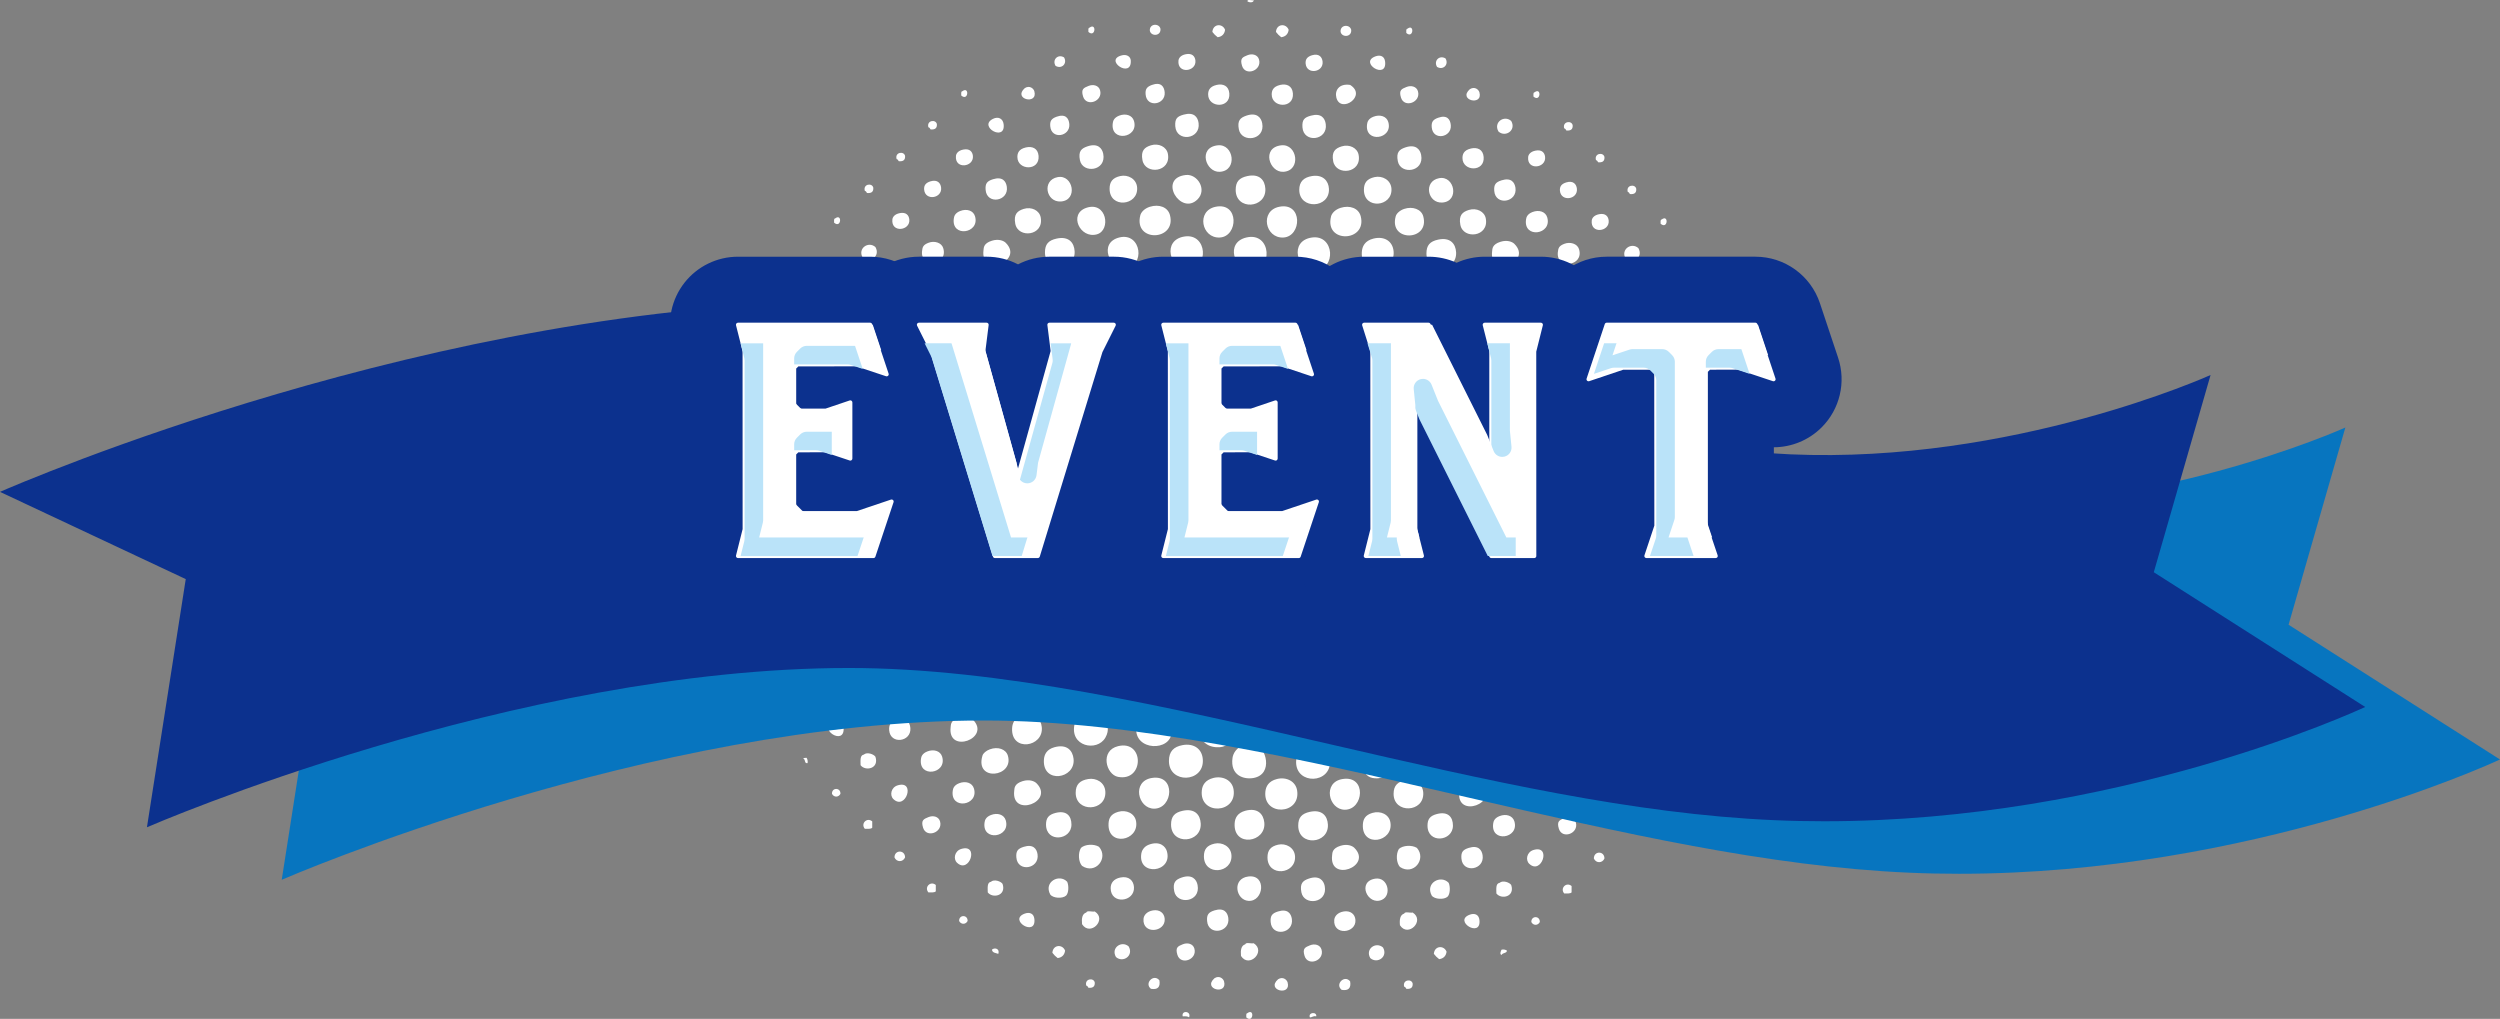 <?xml version="1.0" encoding="UTF-8"?><svg id="_イヤー_2" xmlns="http://www.w3.org/2000/svg" viewBox="0 0 367.483 149.771"><rect x="0" y="0" width="367.483" height="149.771" fill="#808080" stroke="none"/><g id="_景"><path d="M206.717,4.85c1.059,.918,1.229-1.432,.156-.623-.231,.028-.144,.377-.156,.623Zm6.542,13.552c-.07-.848-.546-1.565-1.869-1.091-.803,.288-.996,.659-.935,1.402,.167,2.007,2.956,1.519,2.804-.311Zm.779,18.69c-.068-1.287-.882-2.251-2.648-1.868-1.207,.261-1.713,.838-1.713,2.024,0,3.097,4.512,2.74,4.361-.156Zm-1.558-28.504c-.899-.537-1.782,.347-1.246,1.246,.9,.537,1.782-.346,1.246-1.246Zm-6.075,31.152c-1.092,.321-1.468,1.085-1.557,1.714-.618,4.337,5.581,3.379,4.673-.312-.3-1.218-1.727-1.81-3.115-1.402Zm5.608-9.968c2.558-.169,1.803-4.012-.468-3.583-2.358,.445-1.719,3.726,.468,3.583Zm3.738,19.314c-1.091,.32-1.468,1.085-1.557,1.714-.618,4.338,5.581,3.379,4.674-.312-.301-1.219-1.727-1.81-3.116-1.402Zm1.714-35.515c-.109-.395-.685-.92-1.403-.466-1.835,1.628,1.97,2.538,1.403,.466Zm.934,18.537c-.193-1.025-1.349-1.601-2.492-1.247-.936,.291-1.511,.775-1.247,2.181,.415,2.205,4.253,1.801,3.739-.934Zm.312,9.658c-.067-1.29-.882-2.252-2.648-1.87-1.206,.261-1.713,.837-1.713,2.024,0,3.096,4.513,2.74,4.362-.155Zm-7.632,2.648c-1.093,.321-1.468,1.085-1.558,1.713-.619,4.337,5.581,3.381,4.673-.312-.299-1.219-1.727-1.81-3.115-1.401Zm7.008-21.34c-.091-1.118-.929-1.463-1.868-1.246-1.111,.256-1.246,.908-1.246,1.402,0,1.988,3.3,2.114,3.114-.155Zm-19.47-18.692c-.199-.859-1.667-.779-1.557,.312,.2,.859,1.667,.779,1.557-.312Zm-.155,8.1c-1.621-.251-2.297,.81-2.025,1.87,.616,2.408,4.585-.26,2.025-1.87Zm1.557,19.314c-.305-1.2-1.604-1.668-2.959-1.246-.827,.258-1.294,.823-1.402,1.246-1.025,4.038,5.324,3.789,4.361,0Zm-.311-9.034c-.193-1.025-1.35-1.601-2.493-1.246-.937,.29-1.51,.775-1.246,2.181,.414,2.203,4.253,1.8,3.739-.936Zm5.14,14.175c-.138-1.501-1.364-2.261-2.959-1.868-1.257,.308-1.673,1.144-1.714,2.024-.172,3.774,4.964,3.006,4.674-.155Zm-10.436-27.881c-.068-.672-.537-1.243-1.558-.935-.689,.208-1.001,.59-.934,1.246,.165,1.65,2.652,1.277,2.492-.311Zm14.485,13.706c-.155-.796-.79-1.621-2.337-1.089-.876,.302-1.349,.698-1.09,2.025,.394,2.02,3.926,1.618,3.427-.936Zm.312,9.034c-.291-1.06-1.581-1.5-2.804-1.09-.637,.214-1.13,.664-1.247,1.09-1.049,3.838,5.053,3.66,4.05,0Zm-5.608-22.74c-.091-.799-.704-1.029-1.402-.779-2.541,.912,1.718,3.542,1.402,.779Zm4.829,4.36c-.203-.713-1.016-.915-1.714-.622-.656,.275-1.134,.42-.779,1.558,.493,1.581,2.957,.697,2.493-.936Zm-4.362,4.517c-.251-.854-1.226-1.153-2.18-.779-.775,.304-.892,.784-.935,1.09-.411,2.86,3.865,2.236,3.115-.312Zm.468,9.813c-.077-1.301-1.357-1.973-2.493-1.713-1.121,.257-1.557,.844-1.557,1.869,0,2.925,4.208,2.53,4.05-.156Zm-27.726,83.957c-.074-1.645-1.346-2.474-2.96-2.182-1.338,.242-2.024,.935-2.024,2.338,0,3.387,5.137,3.21,4.984-.155Zm2.492-1.87c2.303-.184,2.927-3.436,1.557-4.673-.526-.476-1.193-.754-2.491-.468-1.406,.309-1.95,1.229-2.025,2.181-.191,2.386,1.559,3.071,2.959,2.96Zm-7.164-1.714c.697-2.539-1.413-3.92-3.428-3.27-.762,.246-1.407,.855-1.557,1.402-1.076,3.917,4.298,4.368,4.985,1.868Zm12.148,6.232c2.926-.558,1.839-4.577,.156-4.984-.476-.116-.824-.054-1.557,.155-1.128,.322-1.62,1.221-1.713,1.87-.373,2.617,1.693,3.23,3.114,2.96Zm11.216-2.492c-.074-1.645-1.351-2.471-2.96-2.181-1.338,.242-2.024,.934-2.024,2.336,0,3.387,5.136,3.211,4.984-.155Zm-29.44-6.854c1.142-.425,1.969-2.059,1.402-3.582-.41-1.104-1.71-1.632-2.959-1.402-3.89,.718-1.82,6.24,1.557,4.984Zm22.742,4.984c3.145-.441,2.735-6.034-1.09-5.14-3.581,.837-1.733,5.536,1.09,5.14Zm-40.031-26.324c-.075-1.644-1.351-2.471-2.96-2.181-1.338,.243-2.024,.933-2.024,2.336,0,3.388,5.136,3.21,4.984-.155Zm-3.428-6.853c4.293,1.666,4.945-5.719,.468-4.674-2.808,.656-1.782,4.163-.468,4.674Zm78.037-30.374c-.067-1.287-.882-2.251-2.648-1.87-1.207,.261-1.713,.839-1.713,2.026,0,3.095,4.513,2.739,4.361-.156Zm-62.616,54.049c3.145-.441,2.737-6.034-1.09-5.14-3.58,.837-1.733,5.536,1.09,5.14Zm-2.492-7.477c-.072-1.595-1.688-2.594-3.115-2.336-1.385,.25-2.181,1.019-2.181,2.492,0,3.559,5.456,3.39,5.296-.156Zm-6.542-2.024c2.15-.476,2.24-4.075,.467-4.829-.561-.238-1.264-.206-2.025,0-1.336,.363-1.584,.972-1.713,1.558-.579,2.616,1.32,3.703,3.271,3.271Zm69.003-28.038c-1.338,.242-2.024,.934-2.024,2.336,0,3.387,5.136,3.211,4.984-.155-.075-1.646-1.35-2.471-2.96-2.181Zm-.312,9.346c-2.807,.655-1.782,4.162-.467,4.672,4.292,1.666,4.943-5.718,.467-4.672Zm1.713-54.517c-1.025-.909-2.655,.193-1.869,1.557,1.026,.908,2.655-.193,1.869-1.557Zm1.402,66.043c-.074-1.642-1.346-2.471-2.96-2.18-1.338,.242-2.024,.933-2.024,2.336,0,3.388,5.137,3.21,4.984-.156Zm-.778-56.229c-.118-.781-.628-1.526-2.026-1.091-.902,.281-1.158,.643-1.09,1.557,.166,2.236,3.439,1.705,3.116-.466Zm-.156,8.255c-.319-.319-1.064-.606-2.026-.312-1.258,.385-1.203,1.051-1.246,1.402-.488,4.041,6.004,1.642,3.272-1.09Zm-13.396,72.741c1.301-2.26-1.161-3.944-2.959-3.426-.959,.276-1.468,1.025-1.558,1.402-.794,3.317,3.289,4.157,4.517,2.024Zm7.944-17.445c2.151-.476,2.24-4.075,.467-4.83-.561-.238-1.264-.205-2.024,0-1.336,.363-1.584,.973-1.714,1.558-.58,2.617,1.32,3.702,3.271,3.272Zm-13.707,14.018c1.141-.424,1.968-2.06,1.402-3.583-.411-1.103-1.71-1.634-2.959-1.402-3.892,.719-1.822,6.241,1.557,4.984Zm-3.272,3.115c.698-2.539-1.412-3.921-3.426-3.271-.762,.247-1.408,.856-1.557,1.403-1.076,3.917,4.297,4.368,4.984,1.868Zm6.231-12.773c-3.58,.837-1.733,5.537,1.09,5.141,3.146-.442,2.737-6.034-1.09-5.141Zm6.386,.312c1.142-.424,1.969-2.059,1.403-3.582-.411-1.104-1.71-1.632-2.96-1.402-3.89,.718-1.82,6.24,1.557,4.984Zm-59.345-45.482c-.299-1.218-1.726-1.81-3.115-1.402-1.091,.321-1.468,1.085-1.557,1.713-.619,4.338,5.581,3.38,4.672-.312Zm3.739-32.087c-.07-.847-.547-1.564-1.87-1.09-.803,.288-.995,.66-.934,1.401,.167,2.009,2.955,1.519,2.804-.311Zm9.502-.467c-.251-.854-1.227-1.153-2.181-.779-.773,.303-.89,.783-.934,1.09-.411,2.86,3.865,2.236,3.115-.312Zm-3.894,23.208c-.3-1.218-1.727-1.809-3.115-1.401-1.092,.32-1.468,1.085-1.557,1.714-.618,4.337,5.581,3.381,4.673-.312Zm-6.854-11.37c2.558-.167,1.805-4.012-.467-3.583-2.358,.445-1.719,3.726,.467,3.583Zm2.025,7.32c-.067-1.288-.881-2.252-2.648-1.868-1.206,.261-1.713,.837-1.713,2.024,0,3.097,4.513,2.74,4.361-.155Zm3.271-2.492c2.12-.591,1.449-4.918-1.557-3.894-2.649,.902-.916,4.584,1.557,3.894Zm4.05,4.984c3.171-.168,2.518-5.366-.779-4.517-3.064,.789-1.391,4.632,.779,4.517Zm-3.116-16.822c-.155-.796-.79-1.622-2.336-1.09-.876,.302-1.349,.698-1.09,2.025,.394,2.02,3.926,1.619,3.426-.935Zm-4.049,23.053c-.3-1.219-1.727-1.809-3.115-1.401-1.091,.32-1.468,1.085-1.558,1.712-.618,4.338,5.581,3.381,4.674-.311Zm9.034-18.068c-.077-1.303-1.357-1.975-2.492-1.713-1.121,.257-1.558,.844-1.558,1.868,0,2.926,4.21,2.532,4.05-.155Zm-7.165-22.898c1.059,.918,1.229-1.433,.155-.623-.23,.029-.143,.376-.155,.623Zm1.713,8.567c-.203-.713-1.016-.915-1.713-.623-.656,.275-1.134,.42-.779,1.558,.493,1.581,2.957,.697,2.493-.935Zm-5.296-4.829c-.899-.535-1.782,.347-1.246,1.246,.899,.537,1.782-.346,1.246-1.246Zm-8.567,27.259c-.319-.32-1.063-.606-2.025-.311-1.259,.384-1.203,1.049-1.246,1.4-.489,4.041,6.004,1.643,3.271-1.089Zm4.205-22.275c-.108-.395-.684-.92-1.402-.466-1.834,1.627,1.97,2.537,1.402,.466Zm-10.747,.623c1.06,.917,1.229-1.432,.155-.623-.23,.029-.141,.377-.155,.623Zm6.697,13.396c-.116-.781-.626-1.525-2.024-1.091-.902,.281-1.159,.644-1.09,1.558,.166,2.236,3.439,1.704,3.115-.467Zm.779,28.037c-.138-1.501-1.364-2.261-2.96-1.87-1.256,.309-1.673,1.146-1.714,2.026-.172,3.773,4.964,3.006,4.674-.156Zm-.156-9.19c-.067-1.287-.882-2.251-2.648-1.868-1.207,.261-1.714,.838-1.714,2.024,0,3.095,4.512,2.74,4.361-.156Zm4.361-14.33c-.193-1.025-1.349-1.601-2.492-1.246-.937,.29-1.51,.774-1.247,2.18,.415,2.205,4.253,1.802,3.739-.934Zm-.311-9.034c-.093-1.118-.93-1.463-1.87-1.246-1.11,.256-1.246,.907-1.246,1.402,0,1.987,3.301,2.116,3.115-.156Zm.623,18.692c-.067-1.289-.882-2.251-2.648-1.87-1.206,.261-1.713,.839-1.713,2.026,0,3.095,4.513,2.739,4.361-.156Zm-5.763-23.365c-.097-.786-.756-1.175-1.557-.779-2.265,1.12,1.889,3.464,1.557,.779Zm-1.557,44.548c-1.339,.242-2.025,.935-2.025,2.338,0,3.387,5.136,3.21,4.984-.155-.074-1.646-1.351-2.472-2.959-2.182Zm40.031-35.046c-.067-1.288-.882-2.251-2.648-1.868-1.207,.261-1.714,.837-1.714,2.024,0,3.097,4.513,2.74,4.362-.156Zm2.648,7.166c2.717-.142,2.878-5.243-.623-4.517-2.871,.595-2.062,4.657,.623,4.517Zm-3.115-16.822c-.155-.797-.79-1.622-2.336-1.09-.877,.301-1.349,.698-1.09,2.024,.394,2.019,3.926,1.62,3.426-.934ZM184.286,.022c-.274,.09-.915-.189-.933,.156,.199,.213,.931,.271,.933-.156Zm.78,8.722c-.203-.713-1.017-.915-1.713-.622-.657,.275-1.134,.418-.779,1.557,.493,1.581,2.957,.698,2.493-.934Zm9.812,9.502c-.121-.899-.684-1.651-2.18-1.246-.976,.264-1.321,.601-1.246,1.713,.159,2.372,3.753,1.956,3.426-.467Zm-11.215,21.495c3.59,.168,3.266-5.726-.467-4.828-3.17,.762-1.676,4.729,.467,4.828Zm4.673-34.268c.635-.092,.999-.455,1.09-1.09-.374-.987-1.787-.905-1.869,.312,.222,.298,.481,.558,.779,.779Zm.312,19.782c2.655-.149,2.064-4.162-.312-3.894-2.949,.335-1.756,4.011,.312,3.894Zm6.698,2.492c-.058-1.16-.893-2.123-2.492-1.868-1.212,.193-1.87,.827-1.87,2.024,0,2.945,4.508,2.753,4.362-.156Zm-2.025,11.994c3.15-.138,2.84-5.292-.467-4.828-3.456,.484-2.194,4.945,.467,4.828Zm-3.271-26.012c-.091-1.118-.93-1.463-1.87-1.246-1.11,.256-1.246,.908-1.246,1.402,0,1.988,3.303,2.116,3.115-.156Zm-11.059-8.255c.636-.092,.998-.455,1.09-1.09-.373-.987-1.786-.905-1.869,.312,.222,.298,.481,.558,.779,.779Zm-7.32,17.134c-.193-1.025-1.349-1.6-2.492-1.247-.937,.292-1.51,.775-1.246,2.181,.414,2.204,4.252,1.8,3.739-.935Zm4.362,6.698c1.445-1.447-.026-3.763-1.714-3.583-4.197,.448-.763,6.059,1.714,3.583Zm-5.452-25.078c-.2-.859-1.669-.779-1.558,.311,.2,.86,1.668,.779,1.558-.311Zm.622,9.345c-.07-.847-.547-1.564-1.869-1.09-.803,.288-.996,.659-.935,1.402,.167,2.007,2.955,1.519,2.804-.312Zm-4.984-4.672c-.033-.605-.614-.922-1.246-.779-2.869,.646,1.4,3.553,1.246,.779Zm5.764,22.741c-.305-1.201-1.604-1.668-2.96-1.246-.827,.258-1.294,.822-1.402,1.246-1.025,4.039,5.324,3.789,4.362,0Zm7.32-6.386c2.655-.149,2.063-4.162-.312-3.894-2.949,.335-1.757,4.011,.312,3.894Zm1.402-11.526c-.091-1.118-.93-1.463-1.869-1.246-1.11,.256-1.246,.908-1.246,1.402,0,1.988,3.302,2.116,3.115-.156Zm-1.402,21.184c2.717-.142,2.877-5.243-.623-4.517-2.87,.595-2.062,4.657,.623,4.517Zm-5.14-.156c-3.456,.484-2.194,4.947,.467,4.829,3.15-.138,2.839-5.291-.467-4.829Zm1.557-25.856c-.061-.605-.464-1.117-1.402-.934-.805,.155-1.059,.617-1.09,.934-.203,2.021,2.659,1.663,2.492,0Zm.467,9.19c-.121-.9-.684-1.652-2.181-1.246-.976,.264-1.321,.601-1.247,1.713,.159,2.373,3.753,1.956,3.427-.466Zm-23.831,40.031c-.561-.238-1.265-.206-2.025,0-1.337,.363-1.584,.972-1.714,1.558-.58,2.616,1.321,3.702,3.271,3.27,2.151-.477,2.24-4.074,.468-4.828Zm8.1,23.988c3.712-.141,3.586-6.25-.468-5.764-3.936,.473-2.765,5.885,.468,5.764Zm4.517-10.592c-5.068,.374-2.628,7.662,1.557,5.762,2.995-1.359,1.472-5.987-1.557-5.762Zm-.622-9.19c-1.687,.411-1.826,1.182-2.026,1.868-1.526,5.24,7.628,5.015,5.608-.31-.499-1.314-1.966-1.952-3.582-1.558Zm63.395-20.872c-.193-1.027-1.349-1.601-2.492-1.247-.937,.29-1.511,.775-1.246,2.18,.413,2.204,4.251,1.802,3.738-.933Zm-72.585,30.373c-3.499,.742-2.164,5.451,.622,5.451,3.801,0,3.634-6.355-.622-5.451Zm4.984-4.828c-3.935,.472-2.765,5.885,.467,5.763,3.714-.141,3.587-6.25-.467-5.763Zm8.878-9.346c-3.485,.8-2.307,5.33,0,5.764,4.772,.898,4.919-6.891,0-5.764Zm58.879-7.164c-.291-1.062-1.581-1.502-2.805-1.09-.637,.214-1.129,.664-1.246,1.09-1.051,3.835,5.052,3.659,4.05,0Zm-7.322,3.27c-1.256,.309-1.673,1.146-1.712,2.026-.174,3.772,4.963,3.005,4.672-.156-.138-1.501-1.364-2.262-2.96-1.87Zm-41.9,9.813c4.94,.658,4.541-7.187-.311-6.076-3.737,.858-2.357,5.72,.311,6.076Zm18.38-23.987c-1.165,.326-1.616,1.153-1.713,1.87-.602,4.431,5.905,3.572,4.984-.312-.039-.167-.955-1.422-.623-1.09-.494-.494-1.295-.845-2.648-.467Zm-25.545,24.454c-1.182,3.819,3.558,5.514,5.452,3.115,3.092-3.916-4.045-7.656-5.452-3.115Zm-4.828,13.864c-1.576,4.579,5.354,5.963,6.074,2.024,.524-2.864-1.826-4.203-3.893-3.739-1.272,.285-1.985,1.144-2.181,1.714Zm35.046-15.42c-1.687,.411-1.825,1.182-2.024,1.868-1.527,5.24,7.628,5.015,5.607-.312-.498-1.314-1.966-1.951-3.583-1.557Zm-4.673-4.674c-3.484,.799-2.308,5.33,0,5.763,4.771,.896,4.919-6.891,0-5.763Zm9.813,9.346c-3.936,.473-2.766,5.885,.466,5.764,3.714-.142,3.587-6.251-.466-5.764Zm-42.679,19.626c4.771,.896,4.918-6.89,0-5.763-3.484,.8-2.307,5.33,0,5.763Zm23.52-29.128c-3.736,.857-2.357,5.719,.312,6.075,4.94,.658,4.541-7.187-.312-6.075Zm16.043,19.782c2.996-1.36,1.472-5.987-1.557-5.762-5.067,.374-2.627,7.662,1.557,5.762Zm-12.617-9.656c3.916,3.09,7.656-4.045,3.115-5.452-3.819-1.184-5.514,3.559-3.115,5.452Zm9.813,2.958c.524-2.864-1.826-4.203-3.894-3.738-1.271,.285-1.984,1.143-2.181,1.714-1.575,4.58,5.355,5.963,6.076,2.024Zm-27.414,25.39c4.772,.896,4.919-6.892,0-5.764-3.485,.799-2.308,5.33,0,5.764Zm-2.959-4.674c3.353-.766,2.338-6.894-1.87-5.762-3.797,1.02-1.818,6.605,1.87,5.762Zm24.143-13.395c-1.576,4.58,5.355,5.962,6.075,2.024,.524-2.863-1.826-4.202-3.894-3.738-1.271,.285-1.984,1.144-2.181,1.714Zm-14.797,13.551c1.676-.383,2.754-3.054,1.809-4.808,.319,.209,.701,.365,1.151,.447,2.767,.506,5.081-2.494,3.583-5.14,1.186,.872,3.233,.595,4.206-.312-.483,.691-.647,.762-.779,1.246-1.291,4.76,6.22,5.516,6.386,1.09,.119-3.173-3.672-3.946-5.292-2.775-.05,.045-.101,.089-.159,.127,.05-.045,.104-.087,.159-.127,1.005-.89,.632-3.1,.308-3.923,.58,.254,.735,.405,1.246,.468,5.716,.684,4.176-8.9-1.246-6.075,2.001-3.224-1.911-6.694-4.829-4.517,0-.156,.126-.186,.156-.312,.255-.58,.406-.735,.467-1.246,.685-5.716-8.9-4.176-6.075,1.246-3.438-2.119-6.452,2.188-4.673,4.828-.52-.384-.839-.559-1.402-.623-1.175-.132-2.043,.167-2.634,.701,.294-.346,.51-.785,.609-1.325,.523-2.863-1.826-4.202-3.894-3.738-1.271,.285-1.985,1.144-2.18,1.714-1.304,3.79,3.215,5.39,5.222,3.599-1.888,2.214-.032,7.243,4.123,5.124-.872,1.186-.595,3.234,.312,4.206-.69-.482-.762-.647-1.246-.778-4.906-1.33-5.51,6.563-.778,6.386,2.858-.108,3.712-3.791,2.336-5.452,2.686,2.59,6.815-1.049,5.296-4.05,.557,.647,2.52,.611,3.271,.155-.774,.961-.148,2.761,0,3.426-3.71-1.99-5.834,2.276-4.527,4.667-.699-.459-1.799-.688-2.793-.462-3.746,.856-2.414,7.209,1.869,6.231ZM230.237,19.181c.635,.064,.983-.16,.934-.779-.166-.754-1.537-.555-1.246,.466,.175,.033,.243,.174,.312,.312Zm15.42,42.523c.383-.396,.405-1.449,.156-2.024-1.158-1.24-3.496,.016-2.492,1.868,.385,.547,1.795,.656,2.336,.156Zm-.312-19.003c.202-.452,.202-1.106,0-1.558-1.144-.645-2.201,.413-1.557,1.558,.452,.202,1.105,.202,1.557,0Zm.468,8.1c-.203-.714-1.016-.916-1.714-.624-.656,.275-1.133,.42-.778,1.558,.493,1.581,2.956,.697,2.492-.934Zm-4.362,4.517c-.251-.854-1.226-1.152-2.18-.779-.774,.303-.892,.783-.935,1.09-.411,2.859,3.864,2.236,3.115-.312Zm-.622-18.847c-1.026-.909-2.655,.191-1.87,1.557,1.026,.909,2.655-.192,1.87-1.557Zm.467,9.968c-.07-.848-.547-1.564-1.869-1.09-.803,.288-.997,.66-.935,1.403,.166,2.007,2.955,1.518,2.804-.312Zm-1.714-17.913c.636,.063,.983-.159,.935-.779-.168-.753-1.539-.554-1.246,.468,.175,.033,.241,.172,.311,.312Zm13.863,23.052c1.059,.918,1.229-1.432,.156-.622-.231,.029-.144,.376-.156,.622Zm1.09,8.412c-.899-.537-1.782,.346-1.246,1.246,.899,.535,1.782-.347,1.246-1.246Zm-10.437-27.104c1.061,.918,1.23-1.431,.156-.622-.23,.029-.142,.376-.156,.622Zm6.231,22.899c-.091-.799-.704-1.029-1.402-.78-2.541,.913,1.718,3.543,1.402,.78Zm-22.897-23.833c-.251-.854-1.226-1.152-2.181-.779-.774,.303-.891,.784-.935,1.091-.411,2.859,3.866,2.236,3.115-.312Zm22.43,14.018c-.899-.534-1.782,.347-1.246,1.246,.899,.536,1.782-.346,1.246-1.246Zm-17.757-9.345c-.248-.813-1.307-1.124-2.181-.779-.784,.311-.87,.626-.935,1.246-.262,2.531,3.893,2.078,3.115-.466Zm-1.557,11.837c2.215,0,2.647-4.391-.467-3.583-2.437,.634-1.12,3.583,.467,3.583Zm2.024,7.322c-.068-1.247-1.018-2.044-2.491-1.714-1.472,.331-1.558,1.07-1.558,1.871,0,3.003,4.184,2.285,4.05-.156Zm-7.165-41.589c1.06,.917,1.229-1.432,.156-.624-.231,.029-.143,.377-.156,.624Zm1.713,8.879c-.06-.605-.462-1.117-1.401-.935-.805,.156-1.059,.618-1.09,.935-.203,2.02,2.659,1.663,2.491,0Zm4.674,4.672c-.069-.67-.537-1.243-1.558-.934-.69,.207-1.001,.589-.935,1.246,.166,1.649,2.652,1.278,2.493-.312Zm4.984,14.02c-.091-1.12-.93-1.463-1.87-1.246-1.11,.256-1.246,.908-1.246,1.401,0,1.989,3.303,2.116,3.115-.155Zm-.312-9.346c-.06-.605-.463-1.117-1.402-.934-.805,.156-1.059,.617-1.09,.934-.203,2.021,2.659,1.663,2.492,0Zm.468,18.38c-.156-.797-.79-1.622-2.337-1.092-.877,.302-1.349,.701-1.09,2.026,.394,2.019,3.925,1.62,3.427-.934Zm-53.271,45.637c4.052,0,3.808-6.547-.311-6.074-3.852,.442-3.439,6.074,.311,6.074ZM234.909,23.853c.636,.065,.984-.159,.936-.778-.167-.755-1.539-.554-1.246,.467,.175,.033,.243,.172,.311,.311Zm-74.921,24.767c-3.892,.72-1.82,6.24,1.558,4.984,1.141-.423,1.968-2.058,1.402-3.582-.411-1.103-1.71-1.633-2.96-1.402Zm51.869,38.162c3.511-.155,3.325-5.955-.467-5.451-3.687,.49-2.568,5.586,.467,5.451Zm-.467-33.333c-1.385,.25-2.181,1.019-2.181,2.493,0,3.558,5.455,3.389,5.295-.156-.072-1.598-1.688-2.595-3.115-2.337Zm-6.386,41.121c1.011-2.621-1.205-4.45-3.426-3.894-1.254,.315-1.681,1.083-1.869,1.714-1.183,3.963,4.175,5.085,5.295,2.181Zm1.247-8.566c-1.318,.329-1.918,1.316-2.025,2.181-.3,2.433,1.305,3.143,2.336,3.27,4.287,.528,4.314-6.611-.311-5.451Zm9.657-18.537c-3.58,.836-1.733,5.537,1.09,5.141,3.145-.442,2.735-6.034-1.09-5.141Zm-28.505,18.225c-3.383,.909-2.235,5.547,0,6.074,5.423,1.279,5.253-7.487,0-6.074Zm29.439-3.739c3.146-.442,2.736-6.034-1.09-5.14-3.579,.835-1.732,5.536,1.09,5.14Zm-33.333,23.52c3.983,.16,3.881-6.353-.468-5.452-3.443,.714-2.197,5.344,.468,5.452Zm-4.984-10.436c-3.633,.591-2.735,5.762,.467,5.762,4.067,0,3.579-6.421-.467-5.762Zm9.346,.155c-3.634,.592-2.735,5.764,.467,5.764,4.067,0,3.58-6.422-.467-5.764Zm9.034,.156c-1.318,.331-1.918,1.317-2.025,2.181-.298,2.433,1.306,3.143,2.337,3.27,4.288,.529,4.313-6.61-.312-5.451Zm-3.738,10.125c3.511-.155,3.324-5.956-.467-5.452-3.686,.49-2.568,5.586,.467,5.452Zm13.551-56.699c-3.892,.72-1.82,6.241,1.558,4.984,1.141-.423,1.968-2.058,1.402-3.583-.411-1.103-1.71-1.632-2.96-1.402Zm-36.137-9.5c-.477-.117-.824-.055-1.558,.155-1.129,.322-1.621,1.22-1.713,1.87-.373,2.616,1.693,3.23,3.115,2.96,2.926-.558,1.838-4.578,.156-4.984Zm-5.764,4.672c-3.312,.44-2.723,5.141,.312,5.141,3.596,0,3.184-5.605-.312-5.141Zm8.723,0c-.963,.292-1.618,1.184-1.713,1.558-1.069,4.197,4.578,4.69,5.296,1.868,.674-2.643-1.492-4.06-3.583-3.426Zm-18.225,9.346c-1.384,.25-2.181,1.019-2.181,2.492,0,3.558,5.457,3.389,5.296-.156-.072-1.596-1.688-2.595-3.115-2.336Zm-12.305-30.374c-.061-.603-.463-1.117-1.402-.934-.805,.155-1.059,.617-1.09,.934-.203,2.021,2.659,1.663,2.492,0Zm45.016,16.511c-1.385,.251-2.181,1.02-2.181,2.492,0,3.558,5.456,3.389,5.296-.155-.072-1.598-1.688-2.595-3.115-2.338Zm14.018,4.674c-1.384,.25-2.181,1.019-2.181,2.492,0,3.558,5.456,3.389,5.296-.156-.072-1.596-1.688-2.594-3.115-2.336Zm-9.813,0c-.963,.292-1.618,1.184-1.713,1.557-1.069,4.197,4.578,4.691,5.296,1.869,.672-2.645-1.493-4.06-3.583-3.426Zm-15.109,58.255c-.074-1.644-1.819-2.754-3.272-2.492-1.422,.257-2.336,1.11-2.336,2.648,0,3.734,5.775,3.566,5.608-.156Zm6.231-58.411c-3.574,.582-2.44,5.573,.622,5.452,3.624-.144,3.414-6.11-.622-5.452Zm-4.674-4.517c-3.891,.72-1.821,6.242,1.558,4.985,1.141-.425,1.968-2.06,1.401-3.583-.41-1.103-1.71-1.632-2.959-1.402Zm39.097,18.847c-.561-.238-1.264-.206-2.025,0-1.336,.362-1.583,.973-1.713,1.558-.58,2.616,1.32,3.703,3.271,3.271,2.151-.477,2.239-4.076,.467-4.829Zm-34.891-5.14c-3.228,.862-2.059,5.286,0,5.762,5.003,1.16,5.294-7.177,0-5.762Zm14.33-4.517c-3.443,.714-2.197,5.344,.468,5.452,3.982,.162,3.88-6.353-.468-5.452Zm9.346,9.346c-3.444,.714-2.197,5.344,.468,5.452,3.983,.161,3.881-6.353-.468-5.452Zm-14.174-4.828c-1.264,.317-2.038,1.349-2.181,2.024-.863,4.112,4.763,5.066,5.762,1.714,.765-2.562-1.298-4.311-3.582-3.738Zm-4.207-4.674c-3.794,.452-2.865,5.764,.312,5.764,3.948,0,3.577-6.226-.312-5.764Zm23.521,14.175c-1.451,.128-2.245,.905-2.492,1.713-.868,2.832,1.878,4.105,3.582,3.583,2.897-.888,2.018-5.568-1.09-5.295Zm-9.969-9.346c-1.318,.329-1.918,1.315-2.024,2.18-.3,2.434,1.305,3.144,2.335,3.272,4.288,.527,4.313-6.611-.311-5.451Zm-9.502,42.991c4.771,.896,4.919-6.892,0-5.765-3.485,.799-2.307,5.329,0,5.765Zm19.471-18.848c3.801,0,3.634-6.355-.622-5.452-3.5,.743-2.164,5.452,.622,5.452Zm-13.084,14.175c3.354-.766,2.339-6.895-1.869-5.763-3.796,1.021-1.818,6.605,1.869,5.763Zm-29.439,9.034c4.287,.528,4.312-6.611-.312-5.452-1.318,.331-1.918,1.317-2.024,2.182-.301,2.433,1.305,3.143,2.336,3.27Zm37.539-24.143c-3.936,.472-2.765,5.885,.468,5.762,3.712-.141,3.586-6.249-.468-5.762Zm-5.14,4.672c-3.485,.8-2.308,5.331,0,5.764,4.771,.896,4.919-6.892,0-5.764Zm-45.795,5.452c3.511-.156,3.325-5.955-.468-5.452-3.685,.491-2.567,5.587,.468,5.452Zm23.209-38.317c-1.213,.087-1.596,.302-2.025,.779-2.436,2.707,1.554,6.591,4.207,4.206,1.843-1.659,.426-5.175-2.181-4.984Zm-28.505,19.003c-3.58,.837-1.732,5.536,1.09,5.14,3.146-.442,2.737-6.034-1.09-5.14Zm17.134,27.102c1.011-2.62-1.204-4.45-3.426-3.894-1.253,.315-1.682,1.084-1.87,1.714-1.182,3.962,4.176,5.084,5.296,2.18Zm-7.477-3.115c3.983,.161,3.881-6.352-.467-5.451-3.443,.714-2.197,5.343,.467,5.451Zm-8.722-9.5c3.146-.442,2.736-6.034-1.09-5.141-3.58,.836-1.732,5.537,1.09,5.141Zm22.274-28.817c-1.263,.317-2.038,1.349-2.181,2.024-.862,4.112,4.763,5.066,5.764,1.714,.764-2.562-1.3-4.31-3.583-3.739Zm-4.517-4.517c-3.499,.743-2.164,5.452,.622,5.452,3.801,0,3.634-6.355-.622-5.452Zm-13.551,14.02c-1.451,.127-2.244,.905-2.493,1.712-.868,2.832,1.879,4.106,3.583,3.584,2.896-.89,2.018-5.569-1.09-5.296Zm8.723-9.346c-1.318,.33-1.919,1.316-2.026,2.181-.299,2.433,1.306,3.143,2.337,3.272,4.287,.527,4.313-6.611-.311-5.452Zm-4.518,4.673c-3.444,.714-2.197,5.344,.468,5.451,3.983,.161,3.881-6.353-.468-5.451Zm-51.09,16.2v.934c1.046,.359,1.046-1.293,0-.934Zm102.025,66.2c.222,.298,.482,.556,.779,.778,.635-.091,.999-.455,1.09-1.09-.373-.986-1.786-.906-1.869,.312Zm-4.05-25.546c-1.239,.2-1.869,.784-1.869,2.025,0,2.965,4.51,2.772,4.361-.155-.071-1.396-1.366-2.05-2.492-1.87Zm-1.09,10.125c-.459,.741-.381,2.064,.156,2.648,1.98,1.321,3.94-1.156,2.492-2.805-.741-.459-2.065-.381-2.648,.156Zm4.828,6.853c.386,.546,1.796,.655,2.336,.155,.383-.395,.407-1.448,.156-2.024-1.158-1.24-3.495,.017-2.492,1.869Zm-2.804,2.491c-.372,.095-1.13-.195-1.246,.156-.595,.183-.708,.851-.623,1.713,1.185,1.868,3.736-.684,1.868-1.87Zm3.428-24.143c-1.142,.312-1.516,1.062-1.558,1.87-.189,3.57,4.673,2.799,4.361-.155-.129-1.219-.971-2.213-2.803-1.714Zm.155,9.658c-1.042,.265-1.401,.767-1.401,1.713,0,2.715,3.739,2.327,3.739,0,0-1.254-.713-2.126-2.338-1.713Zm-9.034,9.501c-2.821,.385-1.155,4.06,.935,3.115,1.495-.677,.861-3.361-.935-3.115Zm-.779,11.682c1.026,.909,2.655-.192,1.87-1.559-1.027-.907-2.655,.193-1.87,1.559Zm.312-21.34c-1.094,.317-1.362,.97-1.402,1.713-.183,3.456,4.534,2.591,4.05-.311-.197-1.182-1.437-1.754-2.648-1.402Zm0-9.657c-2.689,.653-1.789,4.182,0,4.517,3.857,.724,3.888-5.461,0-4.517Zm4.673,35.202c.175,.033,.243,.172,.312,.312,.635,.063,.982-.16,.934-.779-.166-.753-1.538-.554-1.246,.467Zm14.018-15.264c-.576,.099-.476,.875-.467,1.558,.71,.929,2.763,.516,2.181-1.246-.222-.356-1.215-.75-1.713-.312Zm-.155-19.471c-.559,.207-.984,.575-1.09,.935-1.15,3.879,4.675,3.149,3.738,0-.287-.966-1.467-1.371-2.648-.935Zm.155,9.657c-.774,.304-.89,.784-.934,1.091-.411,2.86,3.864,2.235,3.115-.312-.252-.854-1.227-1.154-2.181-.779Zm-9.034-19.627c-3.269,.505-2.206,4.967,.467,4.83,3.135-.161,2.897-5.347-.467-4.83Zm9.034,.312c-1.142,.312-1.515,1.063-1.557,1.87-.19,3.569,4.672,2.798,4.36-.156-.128-1.218-.971-2.213-2.804-1.714Zm0-9.501c-1.23,.305-1.64,1.084-1.713,1.868-.342,3.662,5.197,3.402,4.672-.155-.203-1.383-1.591-2.054-2.959-1.713Zm.312,48.442c-.09,.095-.364,.739,0,.779,.124-.345,.733-.203,.779-.624-.181-.131-.418-.205-.779-.155Zm-23.365-25.077c-3.013,.462-2.088,4.517,.312,4.517,2.79,0,3.243-5.065-.312-4.517Zm27.726,21.026c.279,.543,.967,.543,1.246,0,.038-.96-1.284-.96-1.246,0Zm-9.189-10.903c-.903,.281-1.159,.644-1.09,1.558,.166,2.235,3.439,1.705,3.115-.467-.116-.781-.626-1.526-2.024-1.091Zm-.156-9.657c-1.259,.385-1.203,1.049-1.246,1.402-.487,4.041,6.004,1.642,3.272-1.09-.319-.319-1.062-.605-2.025-.312Zm0-9.656c-1.118,.296-1.483,1.011-1.557,1.712-.247,2.322,1.541,2.67,2.648,2.492,2.546-.407,2.191-5.078-1.09-4.204Zm-.155-9.503c-.959,.277-1.468,1.026-1.557,1.403-.795,3.316,3.289,4.158,4.517,2.024,1.301-2.259-1.161-3.945-2.959-3.427Zm.467,38.629c-2.54,.912,1.717,3.543,1.403,.779-.092-.799-.704-1.028-1.403-.779Zm-37.694-20.092c-1.23,.305-1.641,1.084-1.714,1.868-.34,3.662,5.197,3.402,4.674-.156-.204-1.381-1.591-2.051-2.959-1.712Zm.155,9.656c-1.122,.258-1.558,.844-1.558,1.87,0,2.925,4.209,2.53,4.05-.155-.077-1.304-1.358-1.976-2.492-1.714Zm0,9.813c-.902,.281-1.158,.644-1.09,1.557,.166,2.236,3.439,1.705,3.115-.466-.116-.781-.626-1.526-2.024-1.091Zm0,9.969c-1.835,1.628,1.969,2.538,1.402,.468-.108-.395-.685-.922-1.402-.468Zm4.829,5.14c-.231,.029-.144,.377-.156,.624,1.06,.916,1.229-1.432,.156-.624Zm.933-10.28c-.372,.095-1.129-.196-1.246,.156-.595,.183-.707,.849-.622,1.714,1.185,1.867,3.737-.685,1.868-1.87Zm-10.436-19.471c-1.207,.261-1.712,.838-1.712,2.024,0,3.097,4.512,2.74,4.36-.155-.067-1.289-.882-2.252-2.648-1.87Zm-4.517-4.828c-3.013,.464-2.089,4.517,.312,4.517,2.791,0,3.243-5.064-.312-4.517Zm4.517,35.047c.384-.022,.751-.025,.935,.155,.381-.95-1.173-1.096-.935-.155Zm0-10.592c-.656,.275-1.133,.419-.779,1.557,.493,1.581,2.957,.698,2.493-.936-.203-.712-1.016-.915-1.714-.622Zm9.658-9.969c-2.459,.298-1.858,3.462,0,3.583,2.264,.145,2.715-3.913,0-3.583Zm-9.813,.155c-.876,.302-1.349,.7-1.09,2.026,.394,2.019,3.926,1.619,3.428-.935-.156-.797-.791-1.622-2.338-1.091Zm18.847,20.562c.367,.002,.459-.269,.934-.155,.138-.713-1.229-.624-.934,.155Zm-.155-20.406c-.877,.302-1.349,.698-1.09,2.025,.394,2.019,3.926,1.62,3.426-.935-.155-.796-.79-1.621-2.336-1.09Zm.155-9.813c-1.206,.261-1.713,.837-1.713,2.024,0,3.096,4.513,2.74,4.362-.156-.067-1.288-.882-2.251-2.648-1.868Zm0,19.626c-.656,.274-1.134,.418-.779,1.558,.493,1.581,2.957,.697,2.492-.936-.203-.712-1.016-.915-1.714-.622Zm4.984-4.984c-.958,.156-1.362,.751-1.402,1.246-.189,2.345,3.258,1.992,3.115,0-.062-.871-.763-1.4-1.713-1.246Zm-.312,11.526c.995,.164,1.409-.252,1.246-1.246-.82-1.033-2.279,.426-1.246,1.246Zm-9.501-30.996c-1.231,.305-1.64,1.083-1.714,1.868-.341,3.662,5.197,3.402,4.673-.156-.203-1.383-1.592-2.053-2.959-1.712Zm.155,19.47c-.902,.28-1.158,.643-1.09,1.557,.166,2.236,3.439,1.705,3.115-.466-.117-.78-.627-1.525-2.025-1.09Zm0,9.969c-1.835,1.628,1.969,2.537,1.402,.467-.108-.395-.684-.921-1.402-.467Zm-4.829-24.767c-1.142,.311-1.515,1.062-1.557,1.87-.189,3.569,4.674,2.799,4.361-.156-.128-1.218-.971-2.213-2.804-1.714Zm4.829,4.984c-1.121,.257-1.557,.844-1.557,1.87,0,2.924,4.209,2.53,4.05-.156-.076-1.303-1.357-1.975-2.492-1.714Zm9.19,.156c-1.258,.385-1.203,1.049-1.246,1.402-.49,4.041,6.004,1.642,3.271-1.091-.319-.319-1.064-.606-2.025-.311Zm37.539-65.422c-1.258,.386-1.203,1.051-1.246,1.402-.489,4.041,6.004,1.643,3.271-1.089-.319-.319-1.064-.606-2.025-.312Zm10.436,37.851c-.372,.095-1.13-.196-1.246,.155-.595,.184-.708,.851-.623,1.714,1.185,1.868,3.738-.684,1.869-1.87Zm-1.869-7.164c.386,.544,1.795,.653,2.336,.155,.383-.395,.406-1.449,.156-2.025-1.158-1.24-3.495,.016-2.492,1.87Zm5.452,22.74c.5,.033,.379-.554,.622-.778-.576-.109-.687,.246-.622,.778Zm-4.829,4.518c.279,.541,.967,.541,1.246,0,.037-.96-1.284-.96-1.246,0Zm.467-48.287c-1.11,.256-1.246,.908-1.246,1.402,0,1.988,3.301,2.114,3.115-.155-.092-1.118-.93-1.463-1.87-1.246Zm-.312,9.346c-.828,.256-1.153,.715-1.09,1.557,.158,2.134,3.266,1.732,3.115-.312-.068-.92-.657-1.669-2.025-1.246Zm.312,28.505c-2.869,.645,1.4,3.553,1.246,.778-.033-.603-.613-.92-1.246-.778Zm-4.984-42.679c-.877,.301-1.35,.698-1.09,2.024,.394,2.019,3.925,1.62,3.426-.934-.155-.797-.79-1.622-2.335-1.09Zm.311,28.037c-2.821,.385-1.155,4.06,.935,3.115,1.495-.677,.861-3.36-.935-3.115Zm-1.09,11.838c.385,.545,1.796,.654,2.337,.156,.383-.396,.405-1.449,.155-2.026-1.158-1.24-3.496,.017-2.492,1.87Zm.623,7.477c-.576,.099-.476,.875-.467,1.558,.71,.93,2.761,.516,2.181-1.246-.223-.356-1.214-.75-1.714-.312Zm-13.708,13.864c-.977,.295-1.205,1.469-.623,2.024,1.813,1.731,3.323-2.843,.623-2.024Zm13.708-42.524c-.877,.302-1.349,.698-1.09,2.025,.394,2.02,3.926,1.62,3.426-.936-.155-.796-.79-1.622-2.336-1.09Zm14.174,7.01c.994,.163,1.41-.252,1.246-1.246-.82-1.033-2.279,.425-1.246,1.246Zm.312-20.25c-1.053,.428-.606,1.731,.312,1.714,1.225-.024,1.073-2.273-.312-1.714Zm-.156,9.346c-2.254,.948,1.59,2.857,1.246,.623-.153-.998-.942-.751-1.246-.623Zm5.296-3.426v-.935c-1.045-.358-1.045,1.294,0,.935Zm-.623,8.41c-.09,.095-.364,.739,0,.78,.09-.096,.364-.739,0-.78Zm-9.501,19.939c.994,.163,1.41-.253,1.246-1.247-.82-1.033-2.279,.426-1.246,1.247Zm0-11.059c-2.266,1.12,1.888,3.465,1.557,.779-.097-.787-.757-1.175-1.557-.779Zm4.517,5.763c.279,.543,.967,.543,1.246,0,.038-.96-1.284-.96-1.246,0Zm-4.517-15.264c-.656,.275-1.135,.419-.779,1.557,.493,1.581,2.957,.698,2.492-.936-.203-.712-1.016-.914-1.713-.622Zm0-9.346c-.656,.275-1.135,.419-.779,1.558,.493,1.581,2.957,.697,2.492-.935-.203-.714-1.016-.915-1.713-.623Zm.311-9.346c-.977,.297-1.205,1.471-.623,2.026,1.813,1.731,3.323-2.843,.623-2.026Zm-7.944,9.035c-.74-.459-2.065-.38-2.648,.155-.459,.741-.381,2.065,.155,2.648,1.98,1.321,3.941-1.155,2.492-2.804Zm-15.732-5.451c-3.064,.788-1.392,4.632,.779,4.517,3.171-.169,2.519-5.366-.779-4.517Zm4.673,63.551c.414-.003,.89,.058,1.089-.156v-.935c-.772-.648-1.737,.318-1.089,1.091Zm-.156-39.876c-1.094,.318-1.362,.97-1.402,1.714-.183,3.456,4.534,2.591,4.05-.312-.196-1.182-1.437-1.753-2.648-1.402Zm.156,28.816c-.656,.275-1.134,.42-.779,1.558,.493,1.581,2.957,.697,2.492-.935-.203-.714-1.016-.915-1.713-.623Zm0-19.314c-1.043,.265-1.402,.767-1.402,1.714,0,2.716,3.738,2.327,3.738,0,0-1.255-.711-2.126-2.336-1.714Zm-.156,9.658c-.773,.303-.89,.783-.934,1.09-.411,2.859,3.865,2.236,3.115-.312-.252-.854-1.226-1.152-2.181-.778Zm-4.673-52.025c-.827,.257-1.294,.821-1.401,1.246-1.026,4.037,5.324,3.789,4.361,0-.305-1.202-1.605-1.669-2.96-1.246Zm14.175,63.395c.413-.002,.889,.059,1.089-.155v-.935c-.772-.649-1.738,.317-1.089,1.09Zm-14.175-6.698c-.773,.303-.891,.783-.934,1.09-.41,2.861,3.865,2.236,3.115-.312-.251-.854-1.226-1.151-2.181-.778Zm0-38.162c-1.256,.309-1.673,1.145-1.713,2.025-.172,3.773,4.964,3.006,4.674-.155-.138-1.501-1.364-2.262-2.96-1.87Zm.312,18.847c-1.211,.192-1.869,.828-1.869,2.024,0,2.946,4.507,2.754,4.362-.156-.059-1.159-.894-2.123-2.493-1.868Zm.156-9.502c-1.469,.145-2.121,.924-2.181,2.026-.186,3.405,4.824,2.748,4.674,0-.067-1.235-1.242-2.149-2.492-2.026Zm-.468,19.158c-1.258,.386-1.203,1.051-1.246,1.402-.489,4.042,6.004,1.643,3.27-1.09-.319-.319-1.062-.606-2.024-.312Zm9.346-18.69c-1.259,.385-1.204,1.049-1.246,1.402-.489,4.041,6.004,1.642,3.271-1.09-.319-.319-1.063-.607-2.024-.312Zm2.648-7.788c-.062-1.073-.858-1.981-2.336-1.714-1.091,.198-1.714,.823-1.714,1.87,0,2.739,4.205,2.543,4.05-.156Zm-3.427,17.601c-.459,.74-.381,2.065,.156,2.648,1.981,1.32,3.94-1.155,2.491-2.805-.74-.459-2.063-.38-2.648,.156Zm1.246-28.661c-1.09,.198-1.713,.824-1.713,1.87,0,2.74,4.204,2.542,4.05-.155-.062-1.073-.858-1.982-2.338-1.714Zm-4.827,13.864c-1.239,.199-1.87,.784-1.87,2.024,0,2.965,4.511,2.772,4.361-.156-.071-1.395-1.366-2.049-2.491-1.868Zm-61.215,42.211c-.783,.292-1.041,.967-1.09,1.246-.612,3.481,4.696,2.875,3.738-.312-.186-.62-.968-1.56-2.648-.934Zm61.37-60.903c-1.212,.193-1.87,.828-1.87,2.024,0,2.946,4.508,2.754,4.362-.155-.058-1.161-.894-2.123-2.492-1.87Zm4.361,42.679c-.828,.256-1.153,.715-1.09,1.557,.158,2.135,3.266,1.733,3.115-.312-.069-.92-.657-1.668-2.025-1.246Zm-4.673-33.333c-1.207,.261-1.714,.838-1.714,2.024,0,3.097,4.512,2.741,4.361-.155-.067-1.288-.882-2.252-2.648-1.868Zm4.361,53.582c.312,.725,1.246,.725,1.558,0,.002-1.143-1.559-1.143-1.558,0Zm.468-10.592c-.977,.295-1.205,1.47-.623,2.024,1.814,1.732,3.323-2.842,.623-2.024ZM138.648,36.471c-.248-.814-1.307-1.124-2.181-.779-.784,.31-.87,.626-.935,1.246-.262,2.532,3.893,2.078,3.115-.466Zm-20.873,66.821c.994,.163,1.41-.252,1.246-1.246-.82-1.033-2.279,.426-1.246,1.246Zm.312,8.256c.367,.049,.093,.738,.623,.623,.05-.361-.025-.597-.155-.779-.184,.024-.442-.026-.468,.156Zm-4.673-33.178c-2.253,.948,1.59,2.857,1.246,.624-.154-.999-.943-.751-1.246-.624Zm-.467,10.748c.899,.537,1.782-.347,1.246-1.246-.899-.536-1.782,.347-1.246,1.246Zm4.828,3.116c-2.265,1.119,1.89,3.464,1.557,.778-.096-.786-.756-1.175-1.557-.778Zm.156-18.848c-.656,.275-1.134,.42-.779,1.558,.493,1.581,2.957,.698,2.492-.934-.203-.714-1.015-.915-1.713-.624Zm0,9.346c-.977,.296-1.205,1.469-.623,2.024,1.814,1.733,3.323-2.842,.623-2.024Zm-4.984,15.264c.279,.543,.967,.543,1.246,0,.038-.96-1.284-.96-1.246,0Zm1.402-38.161c-.899-.536-1.782,.346-1.247,1.246,.899,.536,1.782-.348,1.247-1.246Zm-1.09-8.412c1.059,.918,1.229-1.433,.155-.622-.23,.028-.143,.377-.155,.622Zm-3.894,14.018c.022-.184,.278-.353,0-.466-.023,.183-.278,.352,0,.466Zm4.362,5.296c1.226-.024,1.073-2.274-.312-1.713-1.052,.426-.605,1.731,.312,1.713Zm13.394,51.091c.414-.002,.89,.058,1.091-.156v-.934c-.773-.65-1.739,.318-1.091,1.09Zm-.155-20.561c-.646,.261-1.08,1.018-.779,1.869,.623,1.755,3.425,.506,2.804-1.246-.155-.438-.894-1.093-2.025-.623Zm0,9.657c-.576,.099-.475,.875-.467,1.558,.71,.93,2.762,.516,2.181-1.246-.222-.356-1.215-.749-1.713-.312Zm0-19.158c-.774,.303-.89,.785-.935,1.09-.411,2.861,3.865,2.236,3.116-.312-.252-.852-1.227-1.151-2.181-.778Zm-4.673,24.922c.279,.543,.967,.543,1.246,0,.038-.96-1.284-.96-1.246,0Zm4.05-43.458c-.459,.74-.382,2.065,.155,2.648,1.982,1.321,3.94-1.154,2.492-2.804-.74-.459-2.065-.38-2.648,.156Zm-8.256-9.19c-.977,.296-1.204,1.47-.623,2.025,1.814,1.732,3.323-2.843,.623-2.025Zm4.674,42.212c-2.87,.646,1.4,3.553,1.246,.778-.033-.603-.615-.92-1.246-.778Zm.779-9.658c-.373,.095-1.13-.195-1.246,.156-.595,.183-.708,.851-.623,1.713,1.185,1.868,3.738-.684,1.87-1.87Zm-.935-18.847c-.829,.256-1.153,.715-1.089,1.558,.157,2.133,3.265,1.731,3.114-.312-.067-.921-.656-1.67-2.024-1.247Zm0-9.346c-.829,.256-1.153,.715-1.089,1.557,.157,2.133,3.265,1.732,3.114-.312-.067-.92-.656-1.668-2.024-1.246Zm-.935,21.028c.386,.545,1.796,.654,2.337,.156,.383-.396,.406-1.449,.155-2.026-1.158-1.24-3.495,.016-2.492,1.87Zm5.296-7.166c-.876,.302-1.349,.7-1.09,2.026,.395,2.019,3.926,1.619,3.427-.935-.155-.797-.791-1.622-2.337-1.091Zm12.149-26.635c-.068-1.247-1.018-2.045-2.491-1.714-1.472,.331-1.558,1.071-1.558,1.87,0,3.003,4.184,2.286,4.05-.156Zm-2.024-7.321c2.215,0,2.647-4.392-.467-3.583-2.437,.633-1.121,3.583,.467,3.583Zm-3.428-16.044c-.06-.605-.462-1.117-1.401-.935-.805,.156-1.059,.618-1.09,.935-.203,2.021,2.659,1.663,2.491,0Zm5.608,32.71c-.071-1.396-1.366-2.052-2.492-1.87-1.239,.199-1.87,.784-1.87,2.025,0,2.965,4.511,2.771,4.362-.155Zm-.934-37.383c-.069-.672-.537-1.243-1.558-.936-.69,.21-1.001,.59-.935,1.246,.167,1.65,2.652,1.277,2.493-.311Zm-18.848,28.037c-.091-.799-.704-1.029-1.402-.779-2.54,.912,1.718,3.542,1.402,.779Zm23.832-23.833c-.251-.854-1.226-1.152-2.181-.778-.774,.303-.891,.783-.935,1.09-.411,2.859,3.865,2.236,3.115-.312Zm.468,18.537c-.292-1.062-1.581-1.502-2.804-1.09-.637,.214-1.129,.664-1.246,1.09-1.05,3.836,5.052,3.66,4.05,0Zm-7.01-31.309c.635,.065,.982-.16,.934-.779-.166-.754-1.537-.554-1.246,.467,.175,.032,.243,.173,.312,.312Zm6.853,22.275c-.193-1.025-1.349-1.601-2.492-1.246-.937,.291-1.51,.775-1.246,2.181,.414,2.205,4.252,1.801,3.738-.934Zm-1.713,30.841c3.17-.169,2.518-5.366-.779-4.517-3.064,.788-1.391,4.632,.779,4.517Zm2.024-12.46c-.305-1.202-1.604-1.669-2.959-1.246-.827,.257-1.294,.823-1.402,1.246-1.025,4.037,5.323,3.788,4.361,0Zm-11.838-35.981c.636,.063,.983-.159,.935-.779-.168-.754-1.539-.554-1.246,.468,.175,.033,.242,.172,.312,.312Zm-7.788,26.947c-.203-.714-1.016-.915-1.714-.623-.656,.275-1.134,.419-.779,1.557,.493,1.581,2.957,.698,2.492-.934Zm-.467-8.1c.202-.452,.202-1.105,0-1.558-1.145-.645-2.203,.414-1.558,1.558,.452,.202,1.106,.202,1.558,0Zm-4.829,3.271c-.899-.535-1.782,.347-1.246,1.247,.9,.534,1.782-.348,1.246-1.247Zm5.14,15.732c.383-.394,.407-1.448,.156-2.024-1.159-1.24-3.495,.016-2.492,1.868,.385,.547,1.795,.656,2.336,.156Zm-1.557-28.816c1.06,.916,1.23-1.432,.156-.623-.23,.029-.143,.377-.156,.623Zm11.371,8.879c-.091-1.119-.93-1.463-1.869-1.247-1.11,.257-1.246,.908-1.246,1.403,0,1.987,3.302,2.114,3.115-.156Zm-6.542-13.24c.635,.064,.982-.16,.934-.779-.166-.754-1.538-.555-1.246,.466,.175,.033,.244,.174,.312,.312Zm6.698,22.274c-.156-.797-.791-1.621-2.337-1.09-.877,.301-1.349,.699-1.09,2.024,.394,2.02,3.925,1.62,3.427-.934Zm35.358,83.177c-.958,.156-1.362,.751-1.402,1.246-.189,2.345,3.256,1.991,3.115,0-.062-.872-.762-1.4-1.713-1.246Zm-40.343-87.539c-.071-.847-.547-1.564-1.87-1.089-.803,.288-.997,.659-.934,1.402,.165,2.007,2.955,1.519,2.804-.312Zm-.468-9.968c-1.025-.909-2.655,.192-1.869,1.558,1.026,.907,2.655-.192,1.869-1.558Zm.623,18.847c-.251-.854-1.226-1.152-2.181-.778-.773,.302-.89,.783-.934,1.09-.411,2.86,3.865,2.236,3.115-.312Zm21.028,50.001c-1.142,.311-1.516,1.062-1.557,1.868-.189,3.571,4.672,2.801,4.36-.155-.128-1.218-.97-2.212-2.803-1.713Zm0,9.656c-1.258,.386-1.204,1.051-1.246,1.402-.489,4.041,6.004,1.643,3.271-1.089-.319-.319-1.064-.606-2.025-.312Zm5.451-9.813c3.135-.16,2.897-5.346-.468-4.828-3.269,.503-2.206,4.966,.468,4.828Zm-1.09,35.047c.222,.298,.481,.558,.779,.779,.636-.092,.998-.455,1.091-1.091-.374-.986-1.788-.905-1.87,.312Zm-4.206-15.577c-.902,.281-1.158,.644-1.09,1.558,.166,2.235,3.439,1.705,3.115-.468-.117-.781-.627-1.525-2.025-1.09Zm3.894,7.009c.386,.546,1.796,.655,2.337,.156,.383-.394,.406-1.448,.155-2.024-1.158-1.24-3.495,.016-2.492,1.868Zm-8.722-1.868c-.576,.098-.476,.874-.467,1.557,.711,.929,2.761,.516,2.181-1.246-.223-.356-1.214-.751-1.714-.312Zm-.156-19.471c-.559,.207-.984,.575-1.09,.934-1.15,3.88,4.677,3.151,3.738,0-.288-.966-1.467-1.37-2.648-.934Zm.156,9.657c-.774,.304-.891,.785-.935,1.091-.411,2.86,3.866,2.236,3.115-.312-.252-.854-1.226-1.152-2.181-.779Zm0-19.314c-1.142,.312-1.515,1.064-1.558,1.87-.189,3.569,4.673,2.798,4.362-.156-.129-1.218-.971-2.213-2.804-1.713Zm7.632-3.426c-.299-1.218-1.727-1.81-3.115-1.402-1.091,.321-1.468,1.085-1.557,1.714-.619,4.337,5.581,3.379,4.673-.312Zm1.87,22.43c-1.043,.265-1.402,.767-1.402,1.713,0,2.715,3.738,2.327,3.738,0,0-1.253-.712-2.126-2.336-1.713Zm-4.518,14.797c-2.54,.911,1.718,3.543,1.402,.779-.091-.799-.704-1.029-1.402-.779Zm14.019-5.296c-.949,.203-1.402,.788-1.402,1.557,0,2.465,3.57,2.058,3.427-.155-.061-.943-.745-1.675-2.025-1.402Zm-.311-9.656c-1.096,.317-1.363,.97-1.402,1.713-.183,3.456,4.533,2.59,4.049-.312-.196-1.183-1.437-1.753-2.647-1.402Zm0-9.658c-2.69,.653-1.789,4.182,0,4.517,3.855,.725,3.887-5.461,0-4.517Zm4.828,35.67c.994,.163,1.41-.252,1.246-1.246-.82-1.033-2.279,.426-1.246,1.246Zm-5.141-4.674c1.025,.909,2.655-.192,1.869-1.557-1.025-.909-2.655,.192-1.869,1.557Zm-5.14-16.044c-.459,.741-.381,2.065,.156,2.648,1.98,1.321,3.94-1.156,2.492-2.804-.741-.459-2.065-.381-2.648,.155Zm-31.776-61.059c-.876,.301-1.349,.699-1.09,2.024,.394,2.021,3.926,1.621,3.427-.934-.155-.796-.79-1.621-2.337-1.09Zm35.359,44.86c1.301-2.259-1.161-3.945-2.959-3.427-.959,.277-1.468,1.026-1.558,1.403-.794,3.316,3.289,4.158,4.517,2.024Zm-7.477,1.402c-1.142,.312-1.515,1.063-1.558,1.87-.189,3.569,4.673,2.798,4.362-.156-.128-1.218-.971-2.213-2.804-1.713Zm4.984,4.674c-1.239,.199-1.869,.783-1.869,2.024,0,2.965,4.51,2.772,4.361-.156-.071-1.396-1.366-2.05-2.492-1.868Zm.934,19.47c-.372,.094-1.13-.196-1.246,.155-.595,.185-.708,.851-.622,1.714,1.185,1.869,3.736-.683,1.868-1.868Zm-1.246,10.903c.175,.032,.242,.173,.312,.312,.635,.065,.982-.159,.934-.779-.167-.754-1.538-.554-1.246,.467Zm-23.209-13.707c.414-.002,.89,.059,1.089-.155v-.935c-.772-.649-1.737,.317-1.089,1.09Zm-4.673-72.43c-1.259,.384-1.204,1.05-1.246,1.401-.489,4.041,6.003,1.642,3.27-1.09-.319-.319-1.062-.606-2.024-.311Zm.312,9.189c-1.091,.197-1.713,.823-1.713,1.87,0,2.739,4.205,2.543,4.05-.156-.063-1.073-.858-1.981-2.337-1.714Zm4.205,42.524c-.773,.303-.89,.783-.934,1.09-.411,2.86,3.865,2.236,3.115-.312-.252-.854-1.227-1.153-2.181-.779Zm.156,9.656c-.656,.275-1.134,.42-.779,1.558,.493,1.581,2.957,.697,2.492-.934-.203-.714-1.017-.916-1.713-.624Zm-2.181-41.12c-.062-1.073-.858-1.982-2.337-1.714-1.091,.198-1.714,.824-1.714,1.87,0,2.739,4.205,2.542,4.05-.155Zm-2.492,26.79c-.829,.256-1.153,.715-1.09,1.558,.158,2.134,3.266,1.733,3.115-.312-.067-.92-.656-1.668-2.024-1.246Zm.155,9.658c-.977,.295-1.205,1.469-.623,2.024,1.814,1.731,3.324-2.843,.623-2.024Zm-.467,10.592c.312,.725,1.247,.725,1.558,0,0-1.144-1.559-1.144-1.558,0Zm4.984-25.235c-1.043,.265-1.402,.767-1.402,1.714,0,2.715,3.738,2.327,3.738,0,0-1.255-.712-2.126-2.336-1.714Zm-4.829-14.018c-1.258,.386-1.203,1.05-1.246,1.403-.489,4.041,6.004,1.642,3.27-1.09-.319-.32-1.062-.606-2.024-.312Zm0,9.503c-.877,.3-1.349,.698-1.089,2.024,.394,2.02,3.925,1.62,3.426-.933-.156-.798-.79-1.622-2.337-1.09Zm4.985-14.486c-1.239,.199-1.87,.783-1.87,2.024,0,2.966,4.511,2.773,4.361-.155-.071-1.396-1.366-2.05-2.491-1.868Zm4.361,23.676c-1.259,.384-1.204,1.05-1.246,1.401-.489,4.041,6.004,1.642,3.271-1.09-.319-.319-1.063-.606-2.024-.311Zm.312-9.658c-1.212,.193-1.87,.828-1.87,2.024,0,2.946,4.508,2.755,4.362-.155-.059-1.161-.894-2.124-2.492-1.87Zm-.312,19.315c-.774,.302-.891,.784-.935,1.089-.411,2.861,3.865,2.236,3.115-.312-.251-.853-1.226-1.152-2.181-.778Zm7.632-22.431c-.204-1.382-1.592-2.052-2.959-1.713-1.229,.305-1.641,1.084-1.714,1.869-.342,3.662,5.197,3.402,4.673-.156Zm-7.788-6.23c-.827,.258-1.294,.823-1.402,1.246-1.025,4.037,5.325,3.788,4.362,0-.305-1.201-1.605-1.669-2.96-1.246Zm.468,38.318c-.977,.295-1.205,1.469-.623,2.024,1.814,1.732,3.323-2.843,.623-2.024Zm-4.673-52.336c-1.207,.261-1.714,.838-1.714,2.024,0,3.097,4.513,2.74,4.362-.155-.067-1.289-.882-2.252-2.648-1.87Zm-.312,18.847c-1.094,.318-1.362,.971-1.402,1.714-.183,3.457,4.534,2.591,4.05-.312-.197-1.181-1.437-1.753-2.648-1.402Zm9.502,48.287c.036,.483,.553,.486,.934,.624,.249-.771-.537-.975-.934-.624Zm-4.828-4.206c.279,.542,.967,.542,1.247,0,.037-.96-1.284-.96-1.247,0Zm.779-53.894c3.171-.168,2.519-5.366-.779-4.517-3.065,.789-1.392,4.633,.779,4.517Z" style="fill:#fff;"/></g><g id="_程"><g><g><path d="M41.412,129.324l5.705-36.482-27.304-12.822c2.602-1.141,64.467-27.938,124.802-27.938,28.183,0,56.075,6.425,83.049,12.636,20.286,4.678,39.448,9.091,55.31,9.785,32.676,1.427,61.498-11.533,61.778-11.661l-8.346,28.99,31.076,19.808c-1.553,.721-36.597,16.8-79.524,16.8-2.426,0-4.869-.049-7.341-.16-20.787-.907-42.284-5.859-65.039-11.104-24.042-5.539-48.903-11.267-70.964-11.267-49.186,0-102.668,23.182-103.203,23.414Z" style="fill:#0775bf;"/><path d="M21.599,121.606l5.705-36.482L0,72.301c2.602-1.141,64.467-27.938,124.802-27.938,28.183,0,56.075,6.425,83.049,12.636,20.286,4.678,39.448,9.091,55.31,9.785,32.676,1.427,61.498-11.533,61.778-11.661l-8.346,28.99,31.076,19.808c-1.553,.721-36.597,16.8-79.524,16.8-2.426,0-4.869-.049-7.341-.16-20.787-.907-42.284-5.859-65.039-11.104-24.042-5.539-48.903-11.267-70.964-11.267-49.186,0-102.668,23.182-103.203,23.414Z" style="fill:#0c318e;"/></g><g><g><path d="M108.479,91.731c-3.08,0-5.987-1.419-7.882-3.846s-2.566-5.592-1.819-8.58l.673-2.691v-23.764l-.673-2.69c-.747-2.987-.076-6.153,1.819-8.58s4.803-3.846,7.882-3.846h19.428c4.304,0,8.126,2.754,9.487,6.838l2.428,7.285c1.198,3.593,.263,7.555-2.416,10.233-.722,.722-1.537,1.317-2.413,1.778v.654c1.154,.493,2.223,1.206,3.142,2.125,2.679,2.678,3.614,6.64,2.416,10.233l-2.671,8.014c-1.361,4.083-5.182,6.838-9.487,6.838h-19.914Z" style="fill:#0c318e;"/><path d="M146.242,91.731c-4.394,0-8.273-2.869-9.561-7.07l-8.984-29.316-1.57-3.14c-1.55-3.1-1.385-6.781,.437-9.73,1.822-2.948,5.041-4.743,8.507-4.743h9.957c1.625,0,3.204,.395,4.614,1.128,1.41-.733,2.99-1.128,4.614-1.128h9.471c3.466,0,6.685,1.794,8.507,4.743,1.822,2.949,1.987,6.63,.437,9.73l-1.57,3.14-8.984,29.316c-1.288,4.201-5.167,7.07-9.561,7.07h-6.314Z" style="fill:#0c318e;"/><path d="M170.994,91.731c-3.08,0-5.987-1.419-7.882-3.846s-2.566-5.592-1.819-8.58l.673-2.691v-23.764l-.673-2.69c-.747-2.987-.076-6.153,1.819-8.58s4.803-3.846,7.882-3.846h19.428c4.304,0,8.125,2.754,9.486,6.837l2.429,7.285c1.198,3.593,.264,7.555-2.415,10.233-.722,.722-1.538,1.318-2.414,1.779v.653c1.154,.493,2.224,1.207,3.143,2.125,2.679,2.679,3.613,6.641,2.415,10.234l-2.672,8.014c-1.361,4.083-5.183,6.837-9.486,6.837h-19.914Z" style="fill:#0c318e;"/><path d="M219.215,91.731c-1.83,0-3.584-.5-5.1-1.398-1.524,.904-3.282,1.398-5.1,1.398h-8.257c-3.079,0-5.986-1.418-7.882-3.845-1.895-2.427-2.566-5.591-1.82-8.579l.673-2.692v-23.471l-.759-2.429c-.948-3.036-.396-6.343,1.488-8.906,1.884-2.562,4.876-4.076,8.057-4.076h9.471c1.451,0,2.854,.314,4.129,.892,1.28-.581,2.686-.892,4.128-.892h8.257c3.079,0,5.987,1.419,7.882,3.846,1.896,2.427,2.566,5.592,1.819,8.58l-.673,2.69v28.881c0,5.523-4.478,10-10,10h-6.313Z" style="fill:#0c318e;"/><path d="M242.004,91.731c-3.215,0-6.233-1.545-8.112-4.153-1.88-2.608-2.391-5.96-1.375-9.009l.944-2.832v-9.991c-2.596-.011-5.133-1.034-7.028-2.929-2.679-2.679-3.613-6.641-2.415-10.234l2.672-8.014c1.361-4.083,5.183-6.837,9.486-6.837h21.855c4.304,0,8.125,2.754,9.486,6.837l2.672,8.014c1.198,3.593,.264,7.555-2.415,10.233-1.895,1.896-4.433,2.918-7.028,2.93v9.991l.944,2.832c1.016,3.049,.505,6.401-1.375,9.009-1.879,2.607-4.897,4.153-8.112,4.153h-10.199Z" style="fill:#0c318e;"/></g><g><path d="M108.479,82.031c-.092,0-.18-.042-.236-.115-.057-.073-.077-.167-.055-.257l.972-3.886-.009-26.154-.963-3.812c-.022-.089-.002-.185,.055-.257,.057-.073,.144-.115,.236-.115h19.428c.129,0,.244,.083,.285,.205l2.428,7.285c.036,.107,.008,.227-.073,.307-.057,.058-.134,.088-.212,.088-.032,0-.064-.005-.095-.015l-4.371-1.457-8.523,.015-.311,.31v5.58l.31,.31h4.004l3.548-1.199c.031-.01,.063-.015,.095-.015,.062,0,.124,.019,.175,.057,.078,.056,.125,.146,.125,.243v8.257c0,.097-.046,.187-.125,.243-.052,.038-.113,.057-.175,.057-.032,0-.064-.005-.095-.015l-3.643-1.214-3.909,.015-.311,.311v7.766l.553,.553h8.375l5.005-1.685c.031-.01,.063-.015,.095-.015,.078,0,.155,.03,.212,.088,.081,.08,.108,.199,.073,.307l-2.671,8.014c-.041,.123-.156,.205-.285,.205h-19.914Z" style="fill:#fff;"/><path d="M146.242,82.031c-.132,0-.248-.086-.287-.212l-9.228-30.113-1.925-3.839c-.046-.093-.042-.204,.013-.292s.151-.142,.255-.142h9.957c.086,0,.168,.037,.225,.101,.057,.065,.083,.15,.073,.236l-.479,3.826,4.796,17.267,4.793-17.267-.479-3.826c-.011-.085,.016-.171,.073-.236,.057-.064,.139-.101,.225-.101h9.471c.104,0,.201,.054,.255,.142s.06,.199,.013,.292l-1.943,3.885-9.21,30.066c-.039,.126-.155,.212-.287,.212h-6.314Z" style="fill:#fff;"/><path d="M170.994,82.031c-.092,0-.18-.042-.236-.115-.057-.073-.077-.167-.055-.257l.972-3.886-.009-26.154-.963-3.812c-.022-.089-.002-.185,.055-.257,.057-.073,.144-.115,.236-.115h19.428c.129,0,.244,.083,.284,.205l2.429,7.285c.036,.107,.009,.227-.072,.307-.057,.058-.134,.088-.212,.088-.032,0-.063-.005-.095-.015l-4.371-1.457-8.524,.015-.311,.31v5.58l.31,.31h4.005l3.548-1.199c.031-.01,.062-.015,.095-.015,.062,0,.124,.019,.176,.057,.078,.056,.124,.146,.124,.243v8.257c0,.097-.046,.187-.124,.243-.052,.038-.113,.057-.176,.057-.032,0-.063-.005-.095-.015l-3.643-1.214-3.91,.015-.311,.311v7.766l.553,.553h8.376l5.005-1.685c.031-.01,.062-.015,.095-.015,.078,0,.155,.03,.212,.088,.081,.08,.108,.199,.072,.307l-2.672,8.014c-.04,.123-.155,.205-.284,.205h-19.914Z" style="fill:#fff;"/><path d="M219.215,82.031c-.113,0-.218-.064-.269-.166l-10.442-20.885-.193-.483,.032,.319v17.029l.964,3.813c.022,.09,.002,.185-.055,.257s-.144,.115-.236,.115h-8.257c-.093,0-.18-.042-.236-.115s-.077-.167-.055-.257l.971-3.886-.009-26.154-1.2-3.796c-.028-.091-.012-.19,.044-.267,.057-.077,.146-.122,.242-.122h9.471c.113,0,.218,.064,.269,.166l8.5,16.999,.193,.484-.032-.32v-13.144l-.964-3.812c-.022-.089-.002-.185,.055-.257s.144-.115,.236-.115h8.257c.093,0,.18,.042,.236,.115s.077,.168,.055,.257l-.972,3.885,.009,30.04c0,.166-.134,.3-.3,.3h-6.313Z" style="fill:#fff;"/><path d="M242.004,82.031c-.097,0-.187-.046-.243-.125s-.072-.179-.041-.27l1.457-4.371-.016-22.608-.31-.31h-4.248l-5.005,1.685c-.031,.01-.062,.015-.095,.015-.078,0-.155-.03-.212-.088-.081-.08-.108-.199-.072-.307l2.672-8.014c.04-.123,.155-.205,.284-.205h21.855c.129,0,.244,.083,.284,.205l2.672,8.014c.036,.107,.009,.227-.072,.307-.057,.058-.134,.088-.212,.088-.032,0-.063-.005-.095-.015l-5.101-1.7-4.151,.015-.311,.311v22.703l1.441,4.276c.031,.091,.016,.192-.041,.27s-.146,.125-.243,.125h-10.199Z" style="fill:#fff;"/></g><g><path d="M108.862,81.731l.548-2.19c.027-.108,.041-.22,.041-.331v-26.227c0-.111-.014-.223-.041-.331l-.548-2.19h16.697l1.255,3.764-1.783-.594c-.139-.046-.285-.07-.431-.07h-8.742c-.362,0-.708,.144-.964,.4l-.486,.486c-.256,.256-.4,.603-.4,.964v5.828c0,.362,.144,.708,.4,.964l.486,.486c.256,.256,.603,.4,.964,.4h4.128c.146,0,.292-.024,.432-.07l1.847-.616v4.472l-1.847-.616c-.139-.046-.285-.07-.432-.07h-4.128c-.362,0-.708,.144-.964,.4l-.486,.486c-.256,.256-.4,.603-.4,.964v8.014c0,.362,.144,.708,.4,.964l.729,.729c.256,.256,.603,.4,.964,.4h8.5c.146,0,.292-.024,.431-.07l2.512-.837-1.498,4.493h-17.183Z" style="fill:#bae3f9;"/><path d="M145.887,81.731l-8.933-29.148c-.022-.072-.05-.143-.084-.21l-.956-1.911h6.204l-.294,2.352c-.022,.179-.009,.361,.039,.535l4.831,17.388,.23,1.844c.085,.683,.666,1.195,1.354,1.195,.688,0,1.268-.513,1.354-1.195l.23-1.843,4.83-17.388c.048-.174,.062-.355,.039-.535l-.294-2.352h5.719l-.956,1.911c-.034,.067-.062,.138-.084,.21l-8.933,29.148h-4.296Z" style="fill:#bae3f9;"/><path d="M171.377,81.731l.548-2.19c.027-.108,.041-.22,.041-.331v-26.227c0-.111-.014-.223-.041-.331l-.548-2.19h16.698l1.255,3.764-1.782-.594c-.14-.046-.285-.07-.432-.07h-8.743c-.362,0-.708,.144-.964,.4l-.486,.486c-.256,.256-.4,.603-.4,.964v5.828c0,.362,.144,.708,.4,.964l.486,.486c.256,.256,.603,.4,.964,.4h4.129c.146,0,.292-.024,.432-.07l1.847-.616v4.472l-1.847-.616c-.14-.046-.285-.07-.432-.07h-4.129c-.362,0-.708,.144-.964,.4l-.486,.486c-.256,.256-.4,.603-.4,.964v8.014c0,.362,.144,.708,.4,.964l.729,.729c.256,.256,.603,.4,.964,.4h8.5c.146,0,.292-.024,.432-.07l2.511-.837-1.498,4.493h-17.183Z" style="fill:#bae3f9;"/><path d="M218.694,81.731l-10.04-20.08-.95-2.375c-.211-.527-.72-.857-1.266-.857-.108,0-.217,.013-.325,.04-.66,.162-1.101,.784-1.033,1.46l.236,2.361v16.931c0,.111,.014,.223,.041,.331l.548,2.19h-4.763l.547-2.191c.027-.108,.041-.219,.041-.331v-26.227c0-.138-.021-.275-.062-.407l-.66-2.114h6.772l8.098,16.194,.949,2.375c.211,.527,.72,.858,1.266,.858,.107,0,.217-.013,.325-.039,.66-.162,1.101-.784,1.033-1.46l-.235-2.361v-13.046c0-.111-.014-.223-.041-.331l-.548-2.19h4.763l-.548,2.19c-.027,.108-.041,.22-.041,.331v28.749h-4.106Z" style="fill:#bae3f9;"/><path d="M242.533,81.731l.858-2.576c.047-.139,.07-.285,.07-.431v-22.827c0-.361-.144-.708-.399-.964l-.485-.486c-.256-.256-.603-.4-.965-.4h-4.372c-.146,0-.292,.024-.432,.07l-2.511,.837,1.498-4.493h19.889l1.498,4.493-2.512-.837c-.14-.046-.285-.07-.432-.07h-4.371c-.362,0-.709,.144-.965,.4l-.485,.486c-.256,.255-.399,.603-.399,.964v22.827c0,.146,.023,.292,.07,.431l.858,2.576h-6.414Z" style="fill:#bae3f9;"/></g><g><path d="M111.59,79.004l.548-2.191c.027-.108,.041-.22,.041-.331v-26.227c0-.111-.014-.223-.041-.331l-.548-2.19h16.698l1.254,3.765-1.783-.594c-.139-.046-.285-.07-.431-.07h-8.742c-.362,0-.708,.144-.964,.399l-.486,.486c-.256,.256-.399,.603-.399,.964v5.828c0,.362,.144,.708,.399,.964l.486,.486c.256,.256,.603,.399,.964,.399h4.128c.146,0,.292-.023,.431-.07l1.848-.616v4.472l-1.848-.616c-.139-.046-.285-.07-.431-.07h-4.128c-.362,0-.708,.144-.964,.399l-.486,.486c-.256,.256-.399,.603-.399,.964v8.014c0,.362,.144,.708,.399,.964l.729,.729c.256,.256,.603,.399,.964,.399h8.5c.146,0,.292-.023,.431-.07l2.512-.837-1.498,4.493h-17.183Z" style="fill:#fff;"/><path d="M148.615,79.004l-8.933-29.148c-.022-.073-.05-.143-.084-.21l-.956-1.912h6.204l-.294,2.352c-.022,.179-.009,.361,.039,.535l4.831,17.388,.23,1.844c.085,.683,.666,1.195,1.354,1.194,.688,0,1.268-.512,1.354-1.195l.23-1.843,4.831-17.388c.048-.174,.062-.355,.039-.535l-.294-2.352h5.719l-.956,1.912c-.034,.067-.062,.138-.084,.21l-8.933,29.148h-4.296Z" style="fill:#fff;"/><path d="M174.105,79.004l.548-2.191c.027-.108,.041-.22,.041-.331v-26.227c0-.111-.014-.223-.041-.331l-.548-2.19h16.698l1.255,3.765-1.782-.594c-.14-.046-.285-.07-.432-.07h-8.743c-.362,0-.708,.144-.964,.399l-.486,.486c-.256,.256-.399,.603-.399,.964v5.828c0,.362,.144,.708,.399,.964l.486,.486c.256,.256,.603,.399,.964,.399h4.129c.146,0,.292-.023,.432-.07l1.847-.616v4.472l-1.847-.616c-.14-.046-.285-.07-.432-.07h-4.129c-.362,0-.708,.144-.964,.399l-.486,.486c-.256,.256-.399,.603-.399,.964v8.014c0,.362,.144,.708,.399,.964l.729,.729c.256,.256,.603,.399,.964,.399h8.5c.146,0,.292-.023,.432-.07l2.511-.837-1.498,4.493h-17.183Z" style="fill:#fff;"/><path d="M221.422,79.004l-10.04-20.081-.95-2.375c-.211-.527-.72-.857-1.266-.857-.108,0-.217,.013-.325,.04-.66,.162-1.101,.785-1.033,1.46l.236,2.36v16.931c0,.111,.014,.223,.041,.331l.548,2.191h-4.763l.547-2.191c.027-.108,.041-.219,.041-.331v-26.227c0-.138-.021-.275-.062-.407l-.66-2.115h6.772l8.098,16.194,.949,2.375c.211,.527,.72,.858,1.266,.858,.107,0,.217-.013,.325-.04,.66-.161,1.101-.784,1.033-1.46l-.235-2.361v-13.046c0-.111-.014-.223-.041-.331l-.548-2.19h4.763l-.548,2.19c-.027,.108-.041,.22-.041,.331v28.749h-4.106Z" style="fill:#fff;"/><path d="M245.261,79.004l.858-2.576c.047-.139,.07-.285,.07-.431v-22.827c0-.361-.144-.708-.399-.964l-.485-.486c-.256-.256-.603-.4-.965-.4h-4.372c-.146,0-.292,.023-.432,.07l-2.511,.837,1.498-4.493h19.889l1.498,4.494-2.512-.837c-.14-.046-.285-.07-.432-.07h-4.371c-.362,0-.709,.144-.965,.4l-.485,.486c-.256,.256-.399,.603-.399,.964v22.827c0,.146,.023,.292,.07,.431l.858,2.576h-6.414Z" style="fill:#fff;"/></g></g></g></g></svg>